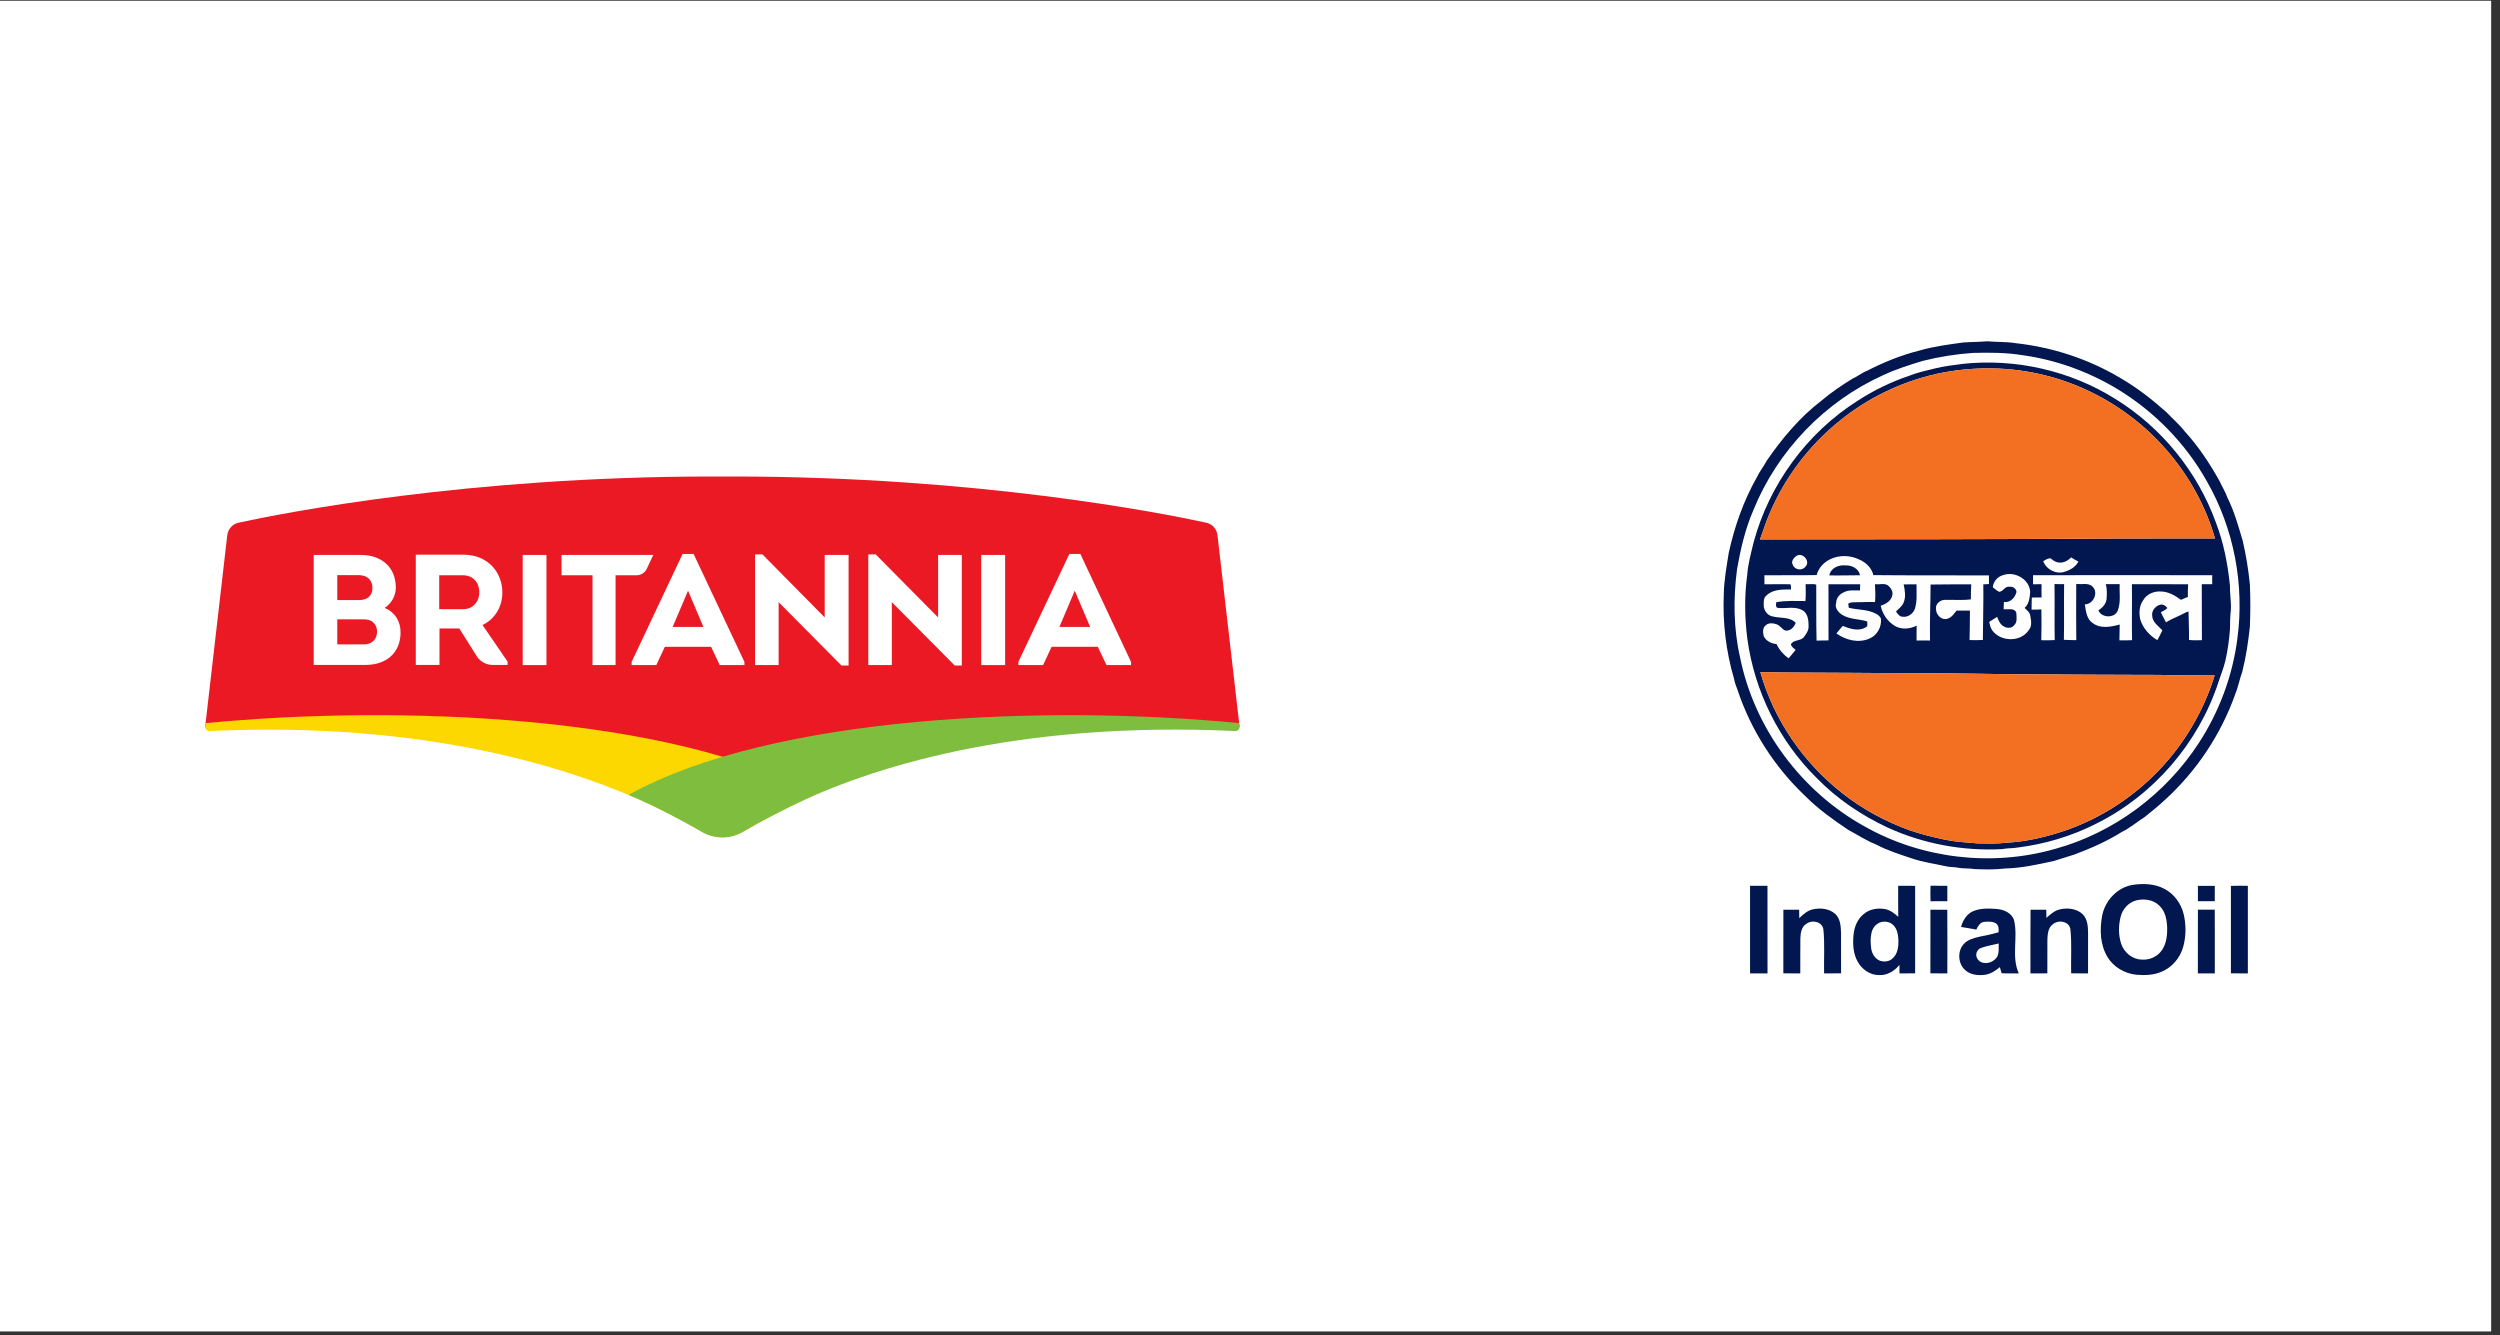 <svg xmlns="http://www.w3.org/2000/svg" xmlns:xlink="http://www.w3.org/1999/xlink" width="279" zoomAndPan="magnify" viewBox="0 0 209.25 111.75" height="149" preserveAspectRatio="xMidYMid meet" version="1.0"><rect x="0" y="0" width="209.25" height="111.75" fill="#333333" stroke="none"/><defs><clipPath id="1aa28b76eb"><path d="M 0 0.074 L 208.504 0.074 L 208.504 111.426 L 0 111.426 Z M 0 0.074 " clip-rule="nonzero"/></clipPath><clipPath id="bb93e191ab"><path d="M 144.262 28.559 L 188.355 28.559 L 188.355 73 L 144.262 73 Z M 144.262 28.559 " clip-rule="nonzero"/></clipPath><clipPath id="285275c498"><path d="M 175 73 L 183 73 L 183 81.621 L 175 81.621 Z M 175 73 " clip-rule="nonzero"/></clipPath><clipPath id="fbd66e4bf0"><path d="M 146 74 L 148 74 L 148 81.621 L 146 81.621 Z M 146 74 " clip-rule="nonzero"/></clipPath><clipPath id="aac38aaf10"><path d="M 155 74 L 161 74 L 161 81.621 L 155 81.621 Z M 155 74 " clip-rule="nonzero"/></clipPath><clipPath id="300260266d"><path d="M 186 74 L 188.355 74 L 188.355 81.621 L 186 81.621 Z M 186 74 " clip-rule="nonzero"/></clipPath><clipPath id="5cce0ecaa4"><path d="M 149 76 L 155 76 L 155 81.621 L 149 81.621 Z M 149 76 " clip-rule="nonzero"/></clipPath><clipPath id="3e88594682"><path d="M 163 76 L 169 76 L 169 81.621 L 163 81.621 Z M 163 76 " clip-rule="nonzero"/></clipPath><clipPath id="2ed2b58186"><path d="M 169 76 L 175 76 L 175 81.621 L 169 81.621 Z M 169 76 " clip-rule="nonzero"/></clipPath><clipPath id="d7db103c01"><path d="M 161 76 L 163 76 L 163 81.621 L 161 81.621 Z M 161 76 " clip-rule="nonzero"/></clipPath><clipPath id="0db14b5ab2"><path d="M 183 76 L 186 76 L 186 81.621 L 183 81.621 Z M 183 76 " clip-rule="nonzero"/></clipPath></defs><g clip-path="url(#1aa28b76eb)"><path fill="#ffffff" d="M 0 0.074 L 208.504 0.074 L 208.504 111.426 L 0 111.426 Z M 0 0.074 " fill-opacity="1" fill-rule="nonzero"/><path fill="#ffffff" d="M 0 0.074 L 208.504 0.074 L 208.504 111.426 L 0 111.426 Z M 0 0.074 " fill-opacity="1" fill-rule="nonzero"/></g><path fill="#eb1923" d="M 101.902 44.789 C 101.844 44.266 101.457 43.852 100.945 43.746 C 97.215 42.934 81.742 39.883 61.316 39.883 L 59.621 39.883 C 39.184 39.883 23.711 42.934 19.98 43.746 C 19.469 43.852 19.094 44.266 19.023 44.789 L 17.176 60.805 C 17.176 60.84 17.199 60.863 17.223 60.863 C 40.398 59.715 53.965 64.992 58.641 67.82 C 59.762 68.508 61.188 68.508 62.309 67.82 C 66.949 64.992 80.527 59.715 103.703 60.863 C 103.738 60.863 103.75 60.84 103.75 60.805 L 101.902 44.789 " fill-opacity="1" fill-rule="nonzero"/><path fill="#fdd700" d="M 17.176 60.805 L 17.211 60.527 C 33.176 58.973 56.23 59.809 68.293 66.512 C 66.281 67.324 63.23 69.004 62.309 69.559 C 61.176 70.258 59.762 70.258 58.641 69.559 C 57.715 69.004 56.43 68.285 54.805 67.52 C 48.25 64.41 35.945 60.328 17.551 61.188 C 17.316 61.195 17.152 61.012 17.176 60.805 " fill-opacity="1" fill-rule="nonzero"/><path fill="#7fbd3f" d="M 103.75 60.805 L 103.715 60.527 C 87.762 58.973 64.672 59.82 52.609 66.535 C 54.609 67.332 57.66 68.992 58.629 69.559 C 59.82 70.289 61.176 70.258 62.297 69.559 C 63.223 69.004 64.496 68.332 66.133 67.52 C 72.629 64.285 84.992 60.328 103.375 61.188 C 103.598 61.195 103.785 61.023 103.75 60.805 " fill-opacity="1" fill-rule="nonzero"/><path fill="#ffffff" d="M 32.195 50.879 C 33.047 51.238 33.527 51.98 33.527 52.93 C 33.527 54.555 32.438 55.656 30.57 55.656 L 26.258 55.656 L 26.258 46.449 L 30.207 46.449 C 31.902 46.449 33.129 47.445 33.129 49.184 C 33.129 49.844 32.777 50.52 32.195 50.879 M 28.23 48.141 L 28.23 50.227 L 30.055 50.227 C 30.734 50.227 31.164 49.867 31.176 49.242 C 31.188 48.57 30.746 48.141 30.055 48.141 Z M 28.23 51.84 L 28.23 53.938 L 30.441 53.938 C 31.117 53.938 31.516 53.543 31.562 52.93 C 31.574 52.559 31.422 52.211 31.152 52.027 C 30.922 51.863 30.652 51.84 30.348 51.84 L 28.23 51.84 " fill-opacity="1" fill-rule="nonzero"/><path fill="#ffffff" d="M 42.488 55.379 L 42.488 55.656 L 41.262 55.656 C 40.281 55.656 39.883 54.891 39.883 54.891 L 38.445 52.605 L 36.785 52.605 L 36.785 55.656 L 34.801 55.656 L 34.801 46.426 C 36.121 46.426 37.441 46.418 38.773 46.426 C 40.887 46.426 42.047 47.957 42.047 49.59 C 42.047 50.773 41.449 51.793 40.387 52.316 Z M 38.75 50.992 C 39.578 50.992 40.129 50.355 40.117 49.555 C 40.117 48.777 39.602 48.152 38.75 48.152 L 36.762 48.152 L 36.762 50.992 L 38.75 50.992 " fill-opacity="1" fill-rule="nonzero"/><path fill="#ffffff" d="M 43.75 55.668 L 45.738 55.668 L 45.738 46.449 L 43.75 46.449 Z M 43.75 55.668 " fill-opacity="1" fill-rule="nonzero"/><path fill="#ffffff" d="M 82.129 55.668 L 84.129 55.668 L 84.129 46.449 L 82.129 46.449 Z M 82.129 55.668 " fill-opacity="1" fill-rule="nonzero"/><path fill="#ffffff" d="M 47 48.152 L 47 46.449 L 54.68 46.449 L 54.141 47.594 C 53.988 47.941 53.637 48.152 53.254 48.152 L 51.523 48.152 L 51.523 55.668 L 49.594 55.668 L 49.594 48.152 L 47 48.152 " fill-opacity="1" fill-rule="nonzero"/><path fill="#ffffff" d="M 55.648 54.137 L 54.934 55.668 L 52.867 55.668 L 52.867 55.402 L 57.133 46.367 L 58.055 46.367 L 62.309 55.402 L 62.309 55.668 L 60.242 55.668 L 59.516 54.137 Z M 56.301 52.477 L 58.875 52.477 L 57.59 49.441 " fill-opacity="1" fill-rule="nonzero"/><path fill="#ffffff" d="M 65.172 50.402 L 65.172 55.668 L 63.199 55.668 L 63.199 46.402 L 63.816 46.402 L 69.027 51.68 L 69.027 46.449 L 71.027 46.449 L 71.027 55.703 L 70.43 55.703 " fill-opacity="1" fill-rule="nonzero"/><path fill="#ffffff" d="M 74.648 50.402 L 74.648 55.668 L 72.676 55.668 L 72.676 46.402 L 73.293 46.402 L 78.52 51.68 L 78.52 46.449 L 80.504 46.449 L 80.504 55.703 L 79.91 55.703 " fill-opacity="1" fill-rule="nonzero"/><path fill="#ffffff" d="M 88.02 54.137 L 87.305 55.668 L 85.238 55.668 L 85.238 55.402 L 89.504 46.367 L 90.426 46.367 L 94.668 55.402 L 94.668 55.668 L 92.613 55.668 L 91.887 54.137 Z M 88.672 52.477 L 91.246 52.477 L 89.957 49.441 " fill-opacity="1" fill-rule="nonzero"/><path fill="#fefefe" d="M 165.137 29.539 C 166.543 29.5 167.957 29.508 169.348 29.738 C 172.113 30.129 174.801 31.105 177.199 32.547 C 180.312 34.43 182.945 37.117 184.727 40.305 C 186.977 44.238 187.871 48.926 187.273 53.418 C 186.879 56.543 185.754 59.566 184.035 62.199 C 181.254 66.469 176.918 69.703 172.02 71.051 C 166.73 72.566 160.855 71.883 156.059 69.168 C 150.793 66.254 146.844 60.977 145.645 55.031 C 145.09 52.602 145.066 50.074 145.395 47.613 C 145.691 45.93 146.082 44.25 146.766 42.68 C 148.777 37.711 152.758 33.594 157.621 31.402 C 158.684 30.902 159.809 30.547 160.934 30.207 C 162.312 29.863 163.719 29.633 165.137 29.539 M 164.258 30.457 C 163.473 30.559 162.684 30.656 161.914 30.848 C 161.195 31.031 160.465 31.176 159.777 31.461 C 158.27 31.969 156.828 32.672 155.492 33.539 C 151.262 36.211 148.09 40.527 146.781 45.383 C 146.566 46.289 146.305 47.191 146.242 48.125 C 146 49.898 146.027 51.703 146.254 53.477 C 146.852 57.871 148.93 62.051 152.086 65.148 C 153.777 66.879 155.809 68.246 157.992 69.266 C 160.98 70.633 164.301 71.246 167.578 71.07 C 168.02 70.977 168.473 71.016 168.91 70.934 C 171.172 70.648 173.387 69.988 175.422 68.957 C 180.234 66.578 184.02 62.203 185.691 57.074 C 185.875 56.496 186.109 55.934 186.254 55.344 C 186.457 54.465 186.582 53.562 186.648 52.66 C 186.656 52.129 186.66 51.598 186.723 51.066 C 186.766 50.383 186.629 49.703 186.645 49.016 C 186.465 47.219 186.121 45.43 185.473 43.742 C 183.934 39.473 180.906 35.773 177.066 33.398 C 173.281 31.02 168.691 29.98 164.258 30.457 Z M 164.258 30.457 " fill-opacity="1" fill-rule="nonzero"/><path fill="#fefefe" d="M 150.445 46.484 C 150.953 46.277 151.535 47.012 151.121 47.426 C 150.859 47.793 150.234 47.715 150.066 47.297 C 149.863 46.977 150.168 46.629 150.445 46.484 Z M 150.445 46.484 " fill-opacity="1" fill-rule="nonzero"/><path fill="#fefefe" d="M 153.172 46.816 C 153.938 46.43 154.883 46.465 155.648 46.844 C 156.188 47.082 156.664 47.543 156.801 48.137 C 160.023 48.168 163.25 48.152 166.473 48.16 C 166.469 48.402 166.469 48.645 166.477 48.887 C 166.32 48.898 166.164 48.902 166.004 48.91 C 166.031 50.465 165.969 52.016 165.965 53.566 C 165.594 53.586 165.223 53.582 164.852 53.574 C 164.879 52.75 164.871 51.93 164.883 51.109 C 164.512 51.113 164.137 51.102 163.766 51.109 C 163.547 51.352 163.379 51.668 163.043 51.77 C 162.547 51.984 162.035 51.469 162.043 50.977 C 161.973 50.551 162.398 50.207 162.793 50.207 C 163.516 50.191 164.242 50.262 164.965 50.164 C 164.957 49.746 164.969 49.324 164.996 48.906 C 163.859 48.918 162.727 48.902 161.59 48.926 C 161.586 50.488 161.508 52.051 161.543 53.613 C 161.168 53.602 160.793 53.602 160.418 53.613 C 160.41 53.195 160.418 52.781 160.426 52.363 C 159.879 52.648 159.184 52.715 158.633 52.41 C 158.008 52.047 157.562 51.406 157.414 50.699 C 157.836 50.566 158.305 50.293 158.387 49.812 C 158.453 49.543 158.309 49.277 158.121 49.09 C 157.824 48.75 157.328 48.949 156.934 48.898 C 156.961 49.395 156.988 49.898 156.938 50.395 C 156.469 50.371 156.004 50.402 155.535 50.406 C 155.254 50.418 154.945 50.359 154.699 50.531 C 154.711 50.645 154.727 50.758 154.742 50.867 C 155.492 51.062 156.316 50.988 157.016 51.367 C 157.188 51.457 157.363 51.59 157.434 51.781 C 157.512 52.465 157.113 53.188 156.473 53.449 C 155.562 53.852 154.492 53.582 153.707 53.02 C 153.871 52.801 154.062 52.602 154.238 52.391 C 154.84 52.625 155.559 52.875 156.16 52.504 C 156.371 52.426 156.281 52.18 156.281 52.012 C 155.59 51.797 154.809 51.852 154.176 51.453 C 153.848 51.242 153.539 50.852 153.691 50.441 C 153.699 50.047 153.977 49.723 154.328 49.574 C 154.746 49.352 155.23 49.426 155.684 49.422 C 155.688 49.25 155.691 49.078 155.695 48.906 C 154.812 48.895 153.926 48.906 153.043 48.902 C 153.059 50.469 153.035 52.035 153.047 53.602 C 152.711 53.609 152.379 53.605 152.047 53.621 C 152.008 52.062 152.027 50.5 152.02 48.941 C 151.75 48.832 151.426 48.93 151.133 48.891 C 151.129 49.363 151.164 49.836 151.113 50.309 C 150.301 50.305 149.473 50.258 148.672 50.406 C 148.66 50.57 148.586 50.848 148.816 50.883 C 149.484 50.957 150.219 50.727 150.844 51.062 C 151.32 51.316 151.383 51.922 151.379 52.41 C 151.395 52.766 151.18 53.07 150.973 53.34 C 150.691 53.668 150.125 53.531 149.902 53.922 C 149.934 54.141 150.141 54.262 150.297 54.395 C 150.09 54.625 149.914 54.879 149.699 55.102 C 149.273 54.793 148.918 54.387 148.695 53.906 C 148.266 53.875 147.805 53.648 147.621 53.238 C 147.559 52.945 147.508 52.562 147.777 52.352 C 148.012 52.109 148.398 52.148 148.691 52.25 C 148.992 52.344 149.145 52.66 149.434 52.781 C 149.848 52.836 150.172 52.496 150.301 52.129 C 149.789 51.602 149.004 51.766 148.359 51.594 C 147.949 51.516 147.648 51.125 147.625 50.711 C 147.621 50.414 147.586 50.043 147.855 49.84 C 148.398 49.305 149.203 49.344 149.906 49.336 C 149.891 49.191 149.93 49.031 149.855 48.902 C 149.133 48.898 148.406 48.891 147.684 48.906 C 147.684 48.652 147.684 48.402 147.68 48.148 C 149.137 48.137 150.598 48.16 152.055 48.133 C 152.203 47.555 152.637 47.07 153.172 46.816 M 153.117 48.16 C 153.973 48.18 154.828 48.148 155.684 48.148 C 155.578 47.594 154.996 47.297 154.473 47.324 C 153.906 47.266 153.227 47.531 153.117 48.16 M 159.336 48.914 C 159.441 49.41 159.539 49.953 159.332 50.434 C 159.211 50.75 158.918 50.945 158.695 51.176 C 158.828 51.375 158.988 51.621 159.254 51.621 C 159.703 51.684 160.141 51.359 160.281 50.941 C 160.484 50.281 160.402 49.586 160.414 48.906 C 160.055 48.91 159.695 48.91 159.336 48.914 Z M 159.336 48.914 " fill-opacity="1" fill-rule="nonzero"/><path fill="#fefefe" d="M 173.355 46.652 C 173.551 46.785 173.754 46.902 173.965 47.004 C 173.734 47.445 173.277 47.719 172.816 47.855 C 172.109 48.102 171.27 47.668 171.016 46.969 C 171.199 46.863 171.402 46.727 171.617 46.727 C 171.82 46.867 172.016 47.051 172.277 47.074 C 172.684 47.156 173.078 46.938 173.355 46.652 Z M 173.355 46.652 " fill-opacity="1" fill-rule="nonzero"/><path fill="#fefefe" d="M 167.664 48.137 C 168.621 47.785 169.879 48.477 169.926 49.547 C 169.891 50.02 169.836 50.555 169.457 50.883 C 169.648 51.07 169.895 51.246 169.934 51.527 C 170.008 51.941 170.102 52.422 169.793 52.762 C 169.113 53.762 167.465 53.727 166.762 52.777 C 166.602 52.57 166.559 52.305 166.496 52.055 C 166.715 51.914 166.938 51.77 167.16 51.629 C 167.277 51.938 167.414 52.277 167.723 52.434 C 167.988 52.594 168.379 52.598 168.582 52.336 C 168.875 52.066 168.777 51.637 168.766 51.285 C 168.602 50.844 168.055 51.043 167.703 50.988 C 167.711 50.785 167.719 50.582 167.727 50.379 C 168.246 50.48 168.668 50.012 168.781 49.547 C 168.758 49.262 168.473 49.07 168.199 49.113 C 167.82 49.027 167.672 49.523 167.328 49.535 C 167.133 49.441 166.973 49.285 166.797 49.156 C 166.836 48.672 167.199 48.258 167.664 48.137 Z M 167.664 48.137 " fill-opacity="1" fill-rule="nonzero"/><path fill="#fefefe" d="M 170.164 48.145 C 175.168 48.137 180.168 48.133 185.168 48.145 C 185.156 48.395 185.156 48.648 185.164 48.898 C 184.871 48.902 184.582 48.895 184.289 48.895 C 184.305 50.457 184.281 52.02 184.301 53.582 C 183.938 53.594 183.574 53.609 183.219 53.562 C 183.238 52.77 183.184 51.977 183.18 51.184 C 183.07 51.207 182.969 51.246 182.871 51.301 C 182.355 51.586 181.793 51.773 181.293 52.09 C 181.133 51.816 181.012 51.527 180.863 51.246 C 181.047 51.133 181.27 51.059 181.41 50.891 C 181.273 50.695 181.027 50.551 180.789 50.617 C 180.414 50.734 180.086 51.102 180.137 51.512 C 180.141 52.07 180.652 52.395 180.992 52.758 C 180.863 53.035 180.719 53.309 180.57 53.582 C 179.91 53.188 179.352 52.574 179.133 51.824 C 179.031 51.301 179.047 50.715 179.367 50.266 C 179.656 49.738 180.277 49.465 180.863 49.508 C 181.492 49.512 182.055 49.844 182.547 50.207 C 182.734 50.117 182.93 50.035 183.125 49.969 C 183.121 49.613 183.117 49.258 183.145 48.906 C 181.578 48.887 180.008 48.902 178.441 48.898 C 178.465 50.461 178.418 52.023 178.453 53.582 C 178.102 53.605 177.746 53.598 177.395 53.594 C 177.395 53.152 177.406 52.715 177.418 52.273 C 176.691 52.469 175.824 52.648 175.172 52.16 C 174.648 51.824 174.586 51.148 174.5 50.586 C 175.184 50.598 175.664 49.633 175.172 49.129 C 174.816 48.73 174.242 48.953 173.781 48.871 C 173.77 50.441 173.773 52.012 173.785 53.582 C 173.438 53.574 173.094 53.574 172.746 53.551 C 172.781 52 172.742 50.449 172.766 48.895 C 172.496 48.895 172.23 48.891 171.961 48.887 C 171.988 50.449 171.949 52.012 171.98 53.574 C 171.605 53.602 171.23 53.594 170.855 53.586 C 170.875 52.727 170.883 51.867 170.863 51.008 C 170.59 51.023 170.316 51.031 170.043 51.027 C 170.047 50.688 170.047 50.348 170.062 50.012 C 170.336 50.012 170.605 50.012 170.879 50.008 C 170.875 49.637 170.867 49.266 170.879 48.895 C 170.641 48.898 170.402 48.902 170.164 48.906 C 170.168 48.652 170.172 48.398 170.164 48.145 M 176.25 48.891 C 176.375 49.301 176.348 49.738 176.32 50.16 C 176.258 50.57 175.973 50.871 175.637 51.086 C 175.891 51.734 177.012 51.77 177.258 51.098 C 177.531 50.395 177.379 49.625 177.418 48.891 C 177.027 48.895 176.641 48.895 176.25 48.891 Z M 176.25 48.891 " fill-opacity="1" fill-rule="nonzero"/><g clip-path="url(#bb93e191ab)"><path fill="#02164f" d="M 164.344 28.664 C 165.008 28.617 165.676 28.625 166.34 28.566 C 167.137 28.641 167.941 28.594 168.734 28.727 C 171.812 29.066 174.816 30.055 177.477 31.641 C 178.871 32.449 180.152 33.445 181.352 34.523 C 181.855 35.059 182.422 35.535 182.871 36.117 C 184.008 37.355 184.938 38.773 185.762 40.238 C 185.977 40.711 186.258 41.148 186.43 41.641 C 187.008 42.793 187.355 44.047 187.719 45.281 C 187.996 46.48 188.195 47.699 188.316 48.926 C 188.367 50.102 188.363 51.277 188.316 52.449 C 188.18 53.723 187.988 54.996 187.676 56.238 C 187.449 56.859 187.332 57.516 187.082 58.125 C 185.883 61.488 183.848 64.539 181.219 66.938 C 180.68 67.441 180.105 67.902 179.535 68.367 C 178.883 68.777 178.293 69.293 177.598 69.633 C 176.355 70.414 175.008 71.004 173.641 71.52 C 173.055 71.695 172.48 71.895 171.895 72.066 C 170.559 72.359 169.215 72.66 167.844 72.691 C 166.992 72.793 166.129 72.781 165.277 72.742 C 164.797 72.66 164.309 72.719 163.832 72.617 C 163.523 72.562 163.207 72.586 162.902 72.512 C 161.953 72.297 160.98 72.176 160.055 71.859 C 159.035 71.516 157.996 71.199 157.043 70.691 C 156.219 70.367 155.48 69.875 154.703 69.461 C 153.441 68.617 152.199 67.73 151.121 66.652 C 148.539 64.211 146.559 61.133 145.434 57.754 C 145.309 57.445 145.199 57.133 145.137 56.805 C 144.465 54.516 144.18 52.113 144.281 49.73 C 144.301 48.566 144.516 47.422 144.695 46.277 C 145.18 44.07 145.934 41.914 147.051 39.945 C 147.281 39.449 147.633 39.027 147.887 38.543 C 149.176 36.676 150.656 34.91 152.465 33.527 C 153.277 32.84 154.164 32.242 155.066 31.688 C 155.488 31.504 155.844 31.195 156.273 31.035 C 157.664 30.32 159.117 29.73 160.629 29.348 C 161.844 28.992 163.098 28.836 164.344 28.664 M 165.137 29.539 C 163.719 29.633 162.312 29.863 160.934 30.207 C 159.809 30.547 158.684 30.902 157.621 31.402 C 152.758 33.594 148.777 37.711 146.766 42.68 C 146.082 44.25 145.691 45.93 145.395 47.613 C 145.066 50.074 145.09 52.602 145.645 55.031 C 146.844 60.977 150.793 66.254 156.059 69.168 C 160.855 71.883 166.73 72.566 172.02 71.051 C 176.918 69.703 181.254 66.469 184.035 62.199 C 185.754 59.566 186.879 56.543 187.273 53.418 C 187.871 48.926 186.977 44.238 184.727 40.305 C 182.945 37.117 180.312 34.43 177.199 32.547 C 174.801 31.105 172.113 30.129 169.348 29.738 C 167.957 29.508 166.543 29.5 165.137 29.539 Z M 165.137 29.539 " fill-opacity="1" fill-rule="nonzero"/></g><path fill="#02164f" d="M 164.258 30.457 C 168.691 29.98 173.281 31.02 177.066 33.398 C 180.906 35.773 183.934 39.473 185.473 43.742 C 186.121 45.43 186.465 47.219 186.645 49.016 C 186.629 49.703 186.766 50.383 186.723 51.066 C 186.66 51.598 186.656 52.129 186.648 52.66 C 186.582 53.562 186.457 54.465 186.254 55.344 C 186.109 55.934 185.875 56.496 185.691 57.074 C 184.02 62.203 180.234 66.578 175.422 68.957 C 173.387 69.988 171.172 70.648 168.91 70.934 C 168.473 71.016 168.02 70.977 167.578 71.07 C 164.301 71.246 160.98 70.633 157.992 69.266 C 155.809 68.246 153.777 66.879 152.086 65.148 C 148.93 62.051 146.852 57.871 146.254 53.477 C 146.027 51.703 146 49.898 146.242 48.125 C 146.305 47.191 146.566 46.289 146.781 45.383 C 148.09 40.527 151.262 36.211 155.492 33.539 C 156.828 32.672 158.27 31.969 159.777 31.461 C 160.465 31.176 161.195 31.031 161.914 30.848 C 162.684 30.656 163.473 30.559 164.258 30.457 M 162.094 31.293 C 159.156 31.957 156.371 33.285 154.023 35.188 C 151.457 37.238 149.402 39.938 148.117 42.977 C 147.801 43.68 147.586 44.43 147.309 45.148 C 157.105 45.148 166.902 45.137 176.699 45.078 C 179.598 45.078 182.496 45.062 185.395 45.07 C 184.461 41.789 182.602 38.793 180.168 36.426 C 177.684 34.023 174.574 32.266 171.227 31.43 C 168.246 30.668 165.094 30.645 162.094 31.293 M 150.445 46.484 C 150.168 46.629 149.863 46.977 150.066 47.297 C 150.234 47.715 150.859 47.793 151.121 47.426 C 151.535 47.012 150.953 46.277 150.445 46.484 M 153.172 46.816 C 152.637 47.07 152.203 47.555 152.055 48.133 C 150.598 48.16 149.137 48.137 147.68 48.148 C 147.684 48.402 147.684 48.652 147.684 48.906 C 148.406 48.891 149.133 48.898 149.855 48.902 C 149.93 49.031 149.891 49.191 149.906 49.336 C 149.203 49.344 148.398 49.305 147.855 49.84 C 147.586 50.043 147.621 50.414 147.625 50.711 C 147.648 51.125 147.949 51.516 148.359 51.594 C 149.004 51.766 149.789 51.602 150.301 52.129 C 150.172 52.496 149.848 52.836 149.434 52.781 C 149.145 52.66 148.992 52.344 148.691 52.25 C 148.398 52.148 148.012 52.109 147.777 52.352 C 147.508 52.562 147.559 52.945 147.621 53.238 C 147.805 53.648 148.266 53.875 148.695 53.906 C 148.918 54.387 149.273 54.793 149.699 55.102 C 149.914 54.879 150.09 54.625 150.297 54.395 C 150.141 54.262 149.934 54.141 149.902 53.922 C 150.125 53.531 150.691 53.668 150.973 53.34 C 151.18 53.07 151.395 52.766 151.379 52.41 C 151.383 51.922 151.32 51.316 150.844 51.062 C 150.219 50.727 149.484 50.957 148.816 50.883 C 148.586 50.848 148.66 50.57 148.672 50.406 C 149.473 50.258 150.301 50.305 151.113 50.309 C 151.164 49.836 151.129 49.363 151.133 48.891 C 151.426 48.93 151.75 48.832 152.02 48.941 C 152.027 50.5 152.008 52.062 152.047 53.621 C 152.379 53.605 152.711 53.609 153.047 53.602 C 153.035 52.035 153.059 50.469 153.043 48.902 C 153.926 48.906 154.812 48.895 155.695 48.906 C 155.691 49.078 155.688 49.25 155.684 49.422 C 155.23 49.426 154.746 49.352 154.328 49.574 C 153.977 49.723 153.699 50.047 153.691 50.441 C 153.539 50.852 153.848 51.242 154.176 51.453 C 154.809 51.852 155.59 51.797 156.281 52.012 C 156.281 52.18 156.371 52.426 156.16 52.504 C 155.559 52.875 154.84 52.625 154.238 52.391 C 154.062 52.602 153.871 52.801 153.707 53.02 C 154.492 53.582 155.562 53.852 156.473 53.449 C 157.113 53.188 157.512 52.465 157.434 51.781 C 157.363 51.59 157.188 51.457 157.016 51.367 C 156.316 50.988 155.492 51.062 154.742 50.867 C 154.727 50.758 154.711 50.645 154.699 50.531 C 154.945 50.359 155.254 50.418 155.535 50.406 C 156.004 50.402 156.469 50.371 156.938 50.395 C 156.988 49.898 156.961 49.395 156.934 48.898 C 157.328 48.949 157.824 48.75 158.121 49.09 C 158.309 49.277 158.453 49.543 158.387 49.812 C 158.305 50.293 157.836 50.566 157.414 50.699 C 157.562 51.406 158.008 52.047 158.633 52.41 C 159.184 52.715 159.879 52.648 160.426 52.363 C 160.418 52.781 160.41 53.195 160.418 53.613 C 160.793 53.602 161.168 53.602 161.543 53.613 C 161.508 52.051 161.586 50.488 161.59 48.926 C 162.727 48.902 163.859 48.918 164.996 48.906 C 164.969 49.324 164.957 49.746 164.965 50.164 C 164.242 50.262 163.516 50.191 162.793 50.207 C 162.398 50.207 161.973 50.551 162.043 50.977 C 162.035 51.469 162.547 51.984 163.043 51.77 C 163.379 51.668 163.547 51.352 163.766 51.109 C 164.137 51.102 164.512 51.113 164.883 51.109 C 164.871 51.93 164.879 52.75 164.852 53.574 C 165.223 53.582 165.594 53.586 165.965 53.566 C 165.969 52.016 166.031 50.465 166.004 48.91 C 166.164 48.902 166.32 48.898 166.477 48.887 C 166.469 48.645 166.469 48.402 166.473 48.16 C 163.25 48.152 160.023 48.168 156.801 48.137 C 156.664 47.543 156.188 47.082 155.648 46.844 C 154.883 46.465 153.938 46.43 153.172 46.816 M 173.355 46.652 C 173.078 46.938 172.684 47.156 172.277 47.074 C 172.016 47.051 171.82 46.867 171.617 46.727 C 171.402 46.727 171.199 46.863 171.016 46.969 C 171.27 47.668 172.109 48.102 172.816 47.855 C 173.277 47.719 173.734 47.445 173.965 47.004 C 173.754 46.902 173.551 46.785 173.355 46.652 M 167.664 48.137 C 167.199 48.258 166.836 48.672 166.797 49.156 C 166.973 49.285 167.133 49.441 167.328 49.535 C 167.672 49.523 167.82 49.027 168.199 49.113 C 168.473 49.07 168.758 49.262 168.781 49.547 C 168.668 50.012 168.246 50.48 167.727 50.379 C 167.719 50.582 167.711 50.785 167.703 50.988 C 168.055 51.043 168.602 50.844 168.766 51.285 C 168.777 51.637 168.875 52.066 168.582 52.336 C 168.379 52.598 167.988 52.594 167.723 52.434 C 167.414 52.277 167.277 51.938 167.16 51.629 C 166.938 51.77 166.715 51.914 166.496 52.055 C 166.559 52.305 166.602 52.57 166.762 52.777 C 167.465 53.727 169.113 53.762 169.793 52.762 C 170.102 52.422 170.008 51.941 169.934 51.527 C 169.895 51.246 169.648 51.07 169.457 50.883 C 169.836 50.555 169.891 50.02 169.926 49.547 C 169.879 48.477 168.621 47.785 167.664 48.137 M 170.164 48.145 C 170.172 48.398 170.168 48.652 170.164 48.906 C 170.402 48.902 170.641 48.898 170.879 48.895 C 170.867 49.266 170.875 49.637 170.879 50.008 C 170.605 50.012 170.336 50.012 170.062 50.012 C 170.047 50.348 170.047 50.688 170.043 51.027 C 170.316 51.031 170.59 51.023 170.863 51.008 C 170.883 51.867 170.875 52.727 170.855 53.586 C 171.23 53.594 171.605 53.602 171.98 53.574 C 171.949 52.012 171.988 50.449 171.961 48.887 C 172.23 48.891 172.496 48.895 172.766 48.895 C 172.742 50.449 172.781 52 172.746 53.551 C 173.094 53.574 173.438 53.574 173.785 53.582 C 173.773 52.012 173.77 50.441 173.781 48.871 C 174.242 48.953 174.816 48.73 175.172 49.129 C 175.664 49.633 175.184 50.598 174.5 50.586 C 174.586 51.148 174.648 51.824 175.172 52.16 C 175.824 52.648 176.691 52.469 177.418 52.273 C 177.406 52.715 177.395 53.152 177.395 53.594 C 177.746 53.598 178.102 53.605 178.453 53.582 C 178.418 52.023 178.465 50.461 178.441 48.898 C 180.008 48.902 181.578 48.887 183.145 48.906 C 183.117 49.258 183.121 49.613 183.125 49.969 C 182.93 50.035 182.734 50.117 182.547 50.207 C 182.055 49.844 181.492 49.512 180.863 49.508 C 180.277 49.465 179.656 49.738 179.367 50.266 C 179.047 50.715 179.031 51.301 179.133 51.824 C 179.352 52.574 179.91 53.188 180.57 53.582 C 180.719 53.309 180.863 53.035 180.992 52.758 C 180.652 52.395 180.141 52.07 180.137 51.512 C 180.086 51.102 180.414 50.734 180.789 50.617 C 181.027 50.551 181.273 50.695 181.41 50.891 C 181.27 51.059 181.047 51.133 180.863 51.246 C 181.012 51.527 181.133 51.816 181.293 52.09 C 181.793 51.773 182.355 51.586 182.871 51.301 C 182.969 51.246 183.07 51.207 183.18 51.184 C 183.184 51.977 183.238 52.77 183.219 53.562 C 183.574 53.609 183.938 53.594 184.301 53.582 C 184.281 52.02 184.305 50.457 184.289 48.895 C 184.582 48.895 184.871 48.902 185.164 48.898 C 185.156 48.648 185.156 48.395 185.168 48.145 C 180.168 48.133 175.168 48.137 170.164 48.145 M 147.34 56.262 C 148.484 60.266 150.949 63.848 154.211 66.398 C 155.914 67.742 157.848 68.777 159.883 69.512 C 160.844 69.84 161.828 70.074 162.82 70.289 C 163.715 70.469 164.629 70.516 165.535 70.594 C 166.344 70.594 167.156 70.637 167.961 70.535 C 169.664 70.441 171.34 70.035 172.949 69.484 C 175.879 68.457 178.555 66.715 180.707 64.465 C 182.84 62.23 184.453 59.492 185.367 56.531 C 184.102 56.516 182.836 56.531 181.57 56.516 C 180.922 56.48 180.273 56.492 179.621 56.488 C 176.465 56.488 173.305 56.457 170.148 56.441 C 168.523 56.461 166.898 56.398 165.277 56.387 C 161.852 56.324 158.426 56.355 155.004 56.316 C 152.449 56.293 149.895 56.305 147.34 56.262 Z M 147.34 56.262 " fill-opacity="1" fill-rule="nonzero"/><path fill="#02164f" d="M 153.117 48.16 C 153.227 47.531 153.906 47.266 154.473 47.324 C 154.996 47.297 155.578 47.594 155.684 48.148 C 154.828 48.148 153.973 48.18 153.117 48.16 Z M 153.117 48.16 " fill-opacity="1" fill-rule="nonzero"/><path fill="#02164f" d="M 159.336 48.914 C 159.695 48.91 160.055 48.91 160.414 48.906 C 160.402 49.586 160.484 50.281 160.281 50.941 C 160.141 51.359 159.703 51.684 159.254 51.621 C 158.988 51.621 158.828 51.375 158.695 51.176 C 158.918 50.945 159.211 50.75 159.332 50.434 C 159.539 49.953 159.441 49.41 159.336 48.914 Z M 159.336 48.914 " fill-opacity="1" fill-rule="nonzero"/><path fill="#02164f" d="M 176.25 48.891 C 176.641 48.895 177.027 48.895 177.418 48.891 C 177.379 49.625 177.531 50.395 177.258 51.098 C 177.012 51.77 175.891 51.734 175.637 51.086 C 175.973 50.871 176.258 50.57 176.32 50.16 C 176.348 49.738 176.375 49.301 176.25 48.891 Z M 176.25 48.891 " fill-opacity="1" fill-rule="nonzero"/><g clip-path="url(#285275c498)"><path fill="#02164f" d="M 178.598 74.051 C 179.461 73.938 180.379 73.977 181.16 74.398 C 181.973 74.82 182.559 75.625 182.773 76.516 C 182.984 77.41 182.98 78.363 182.734 79.25 C 182.48 80.176 181.797 80.977 180.91 81.34 C 180.254 81.621 179.523 81.645 178.824 81.586 C 177.848 81.492 176.902 80.953 176.395 80.094 C 175.781 79.09 175.742 77.84 175.938 76.707 C 176.168 75.383 177.25 74.219 178.598 74.051 M 178.77 75.371 C 178.137 75.551 177.652 76.102 177.496 76.738 C 177.309 77.48 177.305 78.289 177.551 79.02 C 177.801 79.738 178.492 80.312 179.266 80.316 C 179.922 80.375 180.594 80.066 180.961 79.516 C 181.332 78.969 181.406 78.277 181.395 77.633 C 181.367 77 181.246 76.312 180.781 75.848 C 180.281 75.301 179.461 75.188 178.77 75.371 Z M 178.77 75.371 " fill-opacity="1" fill-rule="nonzero"/></g><g clip-path="url(#fbd66e4bf0)"><path fill="#02164f" d="M 146.48 74.141 C 146.969 74.137 147.453 74.137 147.938 74.141 C 147.941 76.586 147.938 79.027 147.941 81.473 C 147.453 81.477 146.965 81.473 146.48 81.473 C 146.48 79.027 146.477 76.586 146.48 74.141 Z M 146.48 74.141 " fill-opacity="1" fill-rule="nonzero"/></g><g clip-path="url(#aac38aaf10)"><path fill="#02164f" d="M 158.879 74.141 C 159.352 74.141 159.824 74.133 160.297 74.148 C 160.297 76.586 160.293 79.027 160.297 81.469 C 159.859 81.477 159.426 81.477 158.988 81.473 C 158.988 81.234 158.984 80.996 158.984 80.758 C 158.578 81.266 157.969 81.645 157.309 81.613 C 156.539 81.637 155.828 81.133 155.473 80.465 C 155.098 79.781 155.066 78.969 155.145 78.211 C 155.211 77.562 155.48 76.91 156 76.5 C 156.492 76.082 157.184 75.977 157.801 76.094 C 158.223 76.18 158.57 76.457 158.883 76.738 C 158.871 75.875 158.879 75.008 158.879 74.141 M 157.336 77.215 C 156.992 77.359 156.738 77.684 156.652 78.043 C 156.539 78.492 156.559 78.965 156.625 79.422 C 156.688 79.828 156.93 80.223 157.309 80.395 C 157.676 80.543 158.145 80.496 158.43 80.199 C 158.84 79.828 158.914 79.23 158.898 78.703 C 158.875 78.258 158.809 77.766 158.477 77.441 C 158.188 77.137 157.715 77.07 157.336 77.215 Z M 157.336 77.215 " fill-opacity="1" fill-rule="nonzero"/></g><path fill="#02164f" d="M 161.586 74.137 C 162.055 74.141 162.523 74.137 162.992 74.141 C 162.996 74.57 162.996 75 162.992 75.43 C 162.523 75.434 162.055 75.43 161.586 75.434 C 161.57 75 161.57 74.57 161.586 74.137 Z M 161.586 74.137 " fill-opacity="1" fill-rule="nonzero"/><path fill="#02164f" d="M 183.965 74.145 C 184.434 74.137 184.906 74.137 185.379 74.145 C 185.383 74.57 185.383 75 185.375 75.43 C 184.906 75.434 184.434 75.434 183.965 75.43 C 183.961 75 183.961 74.57 183.965 74.145 Z M 183.965 74.145 " fill-opacity="1" fill-rule="nonzero"/><g clip-path="url(#300260266d)"><path fill="#02164f" d="M 186.727 74.148 C 187.199 74.133 187.672 74.137 188.145 74.141 C 188.148 76.586 188.148 79.027 188.145 81.473 C 187.672 81.473 187.199 81.477 186.727 81.469 C 186.73 79.027 186.73 76.586 186.727 74.148 Z M 186.727 74.148 " fill-opacity="1" fill-rule="nonzero"/></g><g clip-path="url(#5cce0ecaa4)"><path fill="#02164f" d="M 151.715 76.117 C 152.367 75.965 153.129 76.043 153.637 76.52 C 154.047 76.93 154.078 77.543 154.094 78.09 C 154.098 79.215 154.09 80.34 154.098 81.469 C 153.625 81.477 153.152 81.473 152.676 81.473 C 152.652 80.258 152.738 79.035 152.621 77.82 C 152.555 77.156 151.703 76.957 151.219 77.309 C 150.785 77.547 150.707 78.074 150.691 78.523 C 150.676 79.508 150.691 80.488 150.684 81.473 C 150.211 81.477 149.738 81.477 149.266 81.469 C 149.273 79.695 149.266 77.922 149.27 76.145 C 149.711 76.145 150.148 76.145 150.59 76.145 C 150.598 76.379 150.598 76.613 150.598 76.848 C 150.922 76.539 151.266 76.223 151.715 76.117 Z M 151.715 76.117 " fill-opacity="1" fill-rule="nonzero"/></g><g clip-path="url(#3e88594682)"><path fill="#02164f" d="M 165.094 76.293 C 165.723 76 166.438 76.035 167.113 76.078 C 167.699 76.125 168.363 76.398 168.57 76.996 C 168.934 78.465 168.328 80.059 168.973 81.473 C 168.492 81.469 168.012 81.488 167.535 81.461 C 167.488 81.289 167.438 81.117 167.387 80.949 C 167.012 81.266 166.574 81.551 166.074 81.598 C 165.543 81.648 164.957 81.598 164.535 81.238 C 163.887 80.723 163.805 79.645 164.355 79.027 C 164.688 78.652 165.195 78.516 165.668 78.406 C 166.207 78.297 166.75 78.191 167.281 78.031 C 167.305 77.77 167.301 77.441 167.051 77.281 C 166.762 77.109 166.398 77.137 166.074 77.16 C 165.734 77.199 165.551 77.523 165.418 77.805 C 164.988 77.738 164.566 77.652 164.137 77.582 C 164.289 77.059 164.586 76.539 165.094 76.293 M 165.809 79.344 C 165.453 79.469 165.289 79.938 165.516 80.254 C 165.82 80.762 166.574 80.676 166.961 80.316 C 167.375 80 167.277 79.426 167.293 78.969 C 166.801 79.094 166.289 79.168 165.809 79.344 Z M 165.809 79.344 " fill-opacity="1" fill-rule="nonzero"/></g><g clip-path="url(#2ed2b58186)"><path fill="#02164f" d="M 172.371 76.125 C 173.035 75.957 173.828 76.039 174.34 76.539 C 174.727 76.949 174.766 77.551 174.773 78.086 C 174.773 79.215 174.777 80.344 174.77 81.473 C 174.301 81.477 173.828 81.477 173.355 81.469 C 173.328 80.242 173.418 79.012 173.293 77.789 C 173.203 77.105 172.285 76.957 171.824 77.363 C 171.422 77.645 171.387 78.176 171.367 78.625 C 171.359 79.57 171.367 80.52 171.363 81.469 C 170.895 81.48 170.422 81.473 169.949 81.473 C 169.953 79.695 169.938 77.922 169.957 76.145 C 170.395 76.145 170.836 76.145 171.273 76.145 C 171.273 76.371 171.273 76.598 171.285 76.828 C 171.605 76.539 171.941 76.238 172.371 76.125 Z M 172.371 76.125 " fill-opacity="1" fill-rule="nonzero"/></g><g clip-path="url(#d7db103c01)"><path fill="#02164f" d="M 161.578 76.145 C 162.047 76.145 162.516 76.145 162.988 76.145 C 163.008 77.922 162.992 79.695 162.992 81.473 C 162.52 81.477 162.047 81.477 161.574 81.469 C 161.582 79.695 161.574 77.922 161.578 76.145 Z M 161.578 76.145 " fill-opacity="1" fill-rule="nonzero"/></g><g clip-path="url(#0db14b5ab2)"><path fill="#02164f" d="M 183.965 76.141 C 184.438 76.145 184.906 76.148 185.375 76.141 C 185.387 77.918 185.379 79.695 185.379 81.473 C 184.906 81.477 184.434 81.477 183.961 81.473 C 183.961 79.695 183.957 77.918 183.965 76.141 Z M 183.965 76.141 " fill-opacity="1" fill-rule="nonzero"/></g><path fill="#f37022" d="M 162.094 31.293 C 165.094 30.645 168.246 30.668 171.227 31.43 C 174.574 32.266 177.684 34.023 180.168 36.426 C 182.602 38.793 184.461 41.789 185.395 45.07 C 182.496 45.062 179.598 45.078 176.699 45.078 C 166.902 45.137 157.105 45.148 147.309 45.148 C 147.586 44.43 147.801 43.68 148.117 42.977 C 149.402 39.938 151.457 37.238 154.023 35.188 C 156.371 33.285 159.156 31.957 162.094 31.293 Z M 162.094 31.293 " fill-opacity="1" fill-rule="nonzero"/><path fill="#f37022" d="M 147.34 56.262 C 149.895 56.305 152.449 56.293 155.004 56.316 C 158.426 56.355 161.852 56.324 165.277 56.387 C 166.898 56.398 168.523 56.461 170.148 56.441 C 173.305 56.457 176.465 56.488 179.621 56.488 C 180.273 56.492 180.922 56.48 181.57 56.516 C 182.836 56.531 184.102 56.516 185.367 56.531 C 184.453 59.492 182.84 62.23 180.707 64.465 C 178.555 66.715 175.879 68.457 172.949 69.484 C 171.34 70.035 169.664 70.441 167.961 70.535 C 167.156 70.637 166.344 70.594 165.535 70.594 C 164.629 70.516 163.715 70.469 162.82 70.289 C 161.828 70.074 160.844 69.84 159.883 69.512 C 157.848 68.777 155.914 67.742 154.211 66.398 C 150.949 63.848 148.484 60.266 147.34 56.262 Z M 147.34 56.262 " fill-opacity="1" fill-rule="nonzero"/></svg>